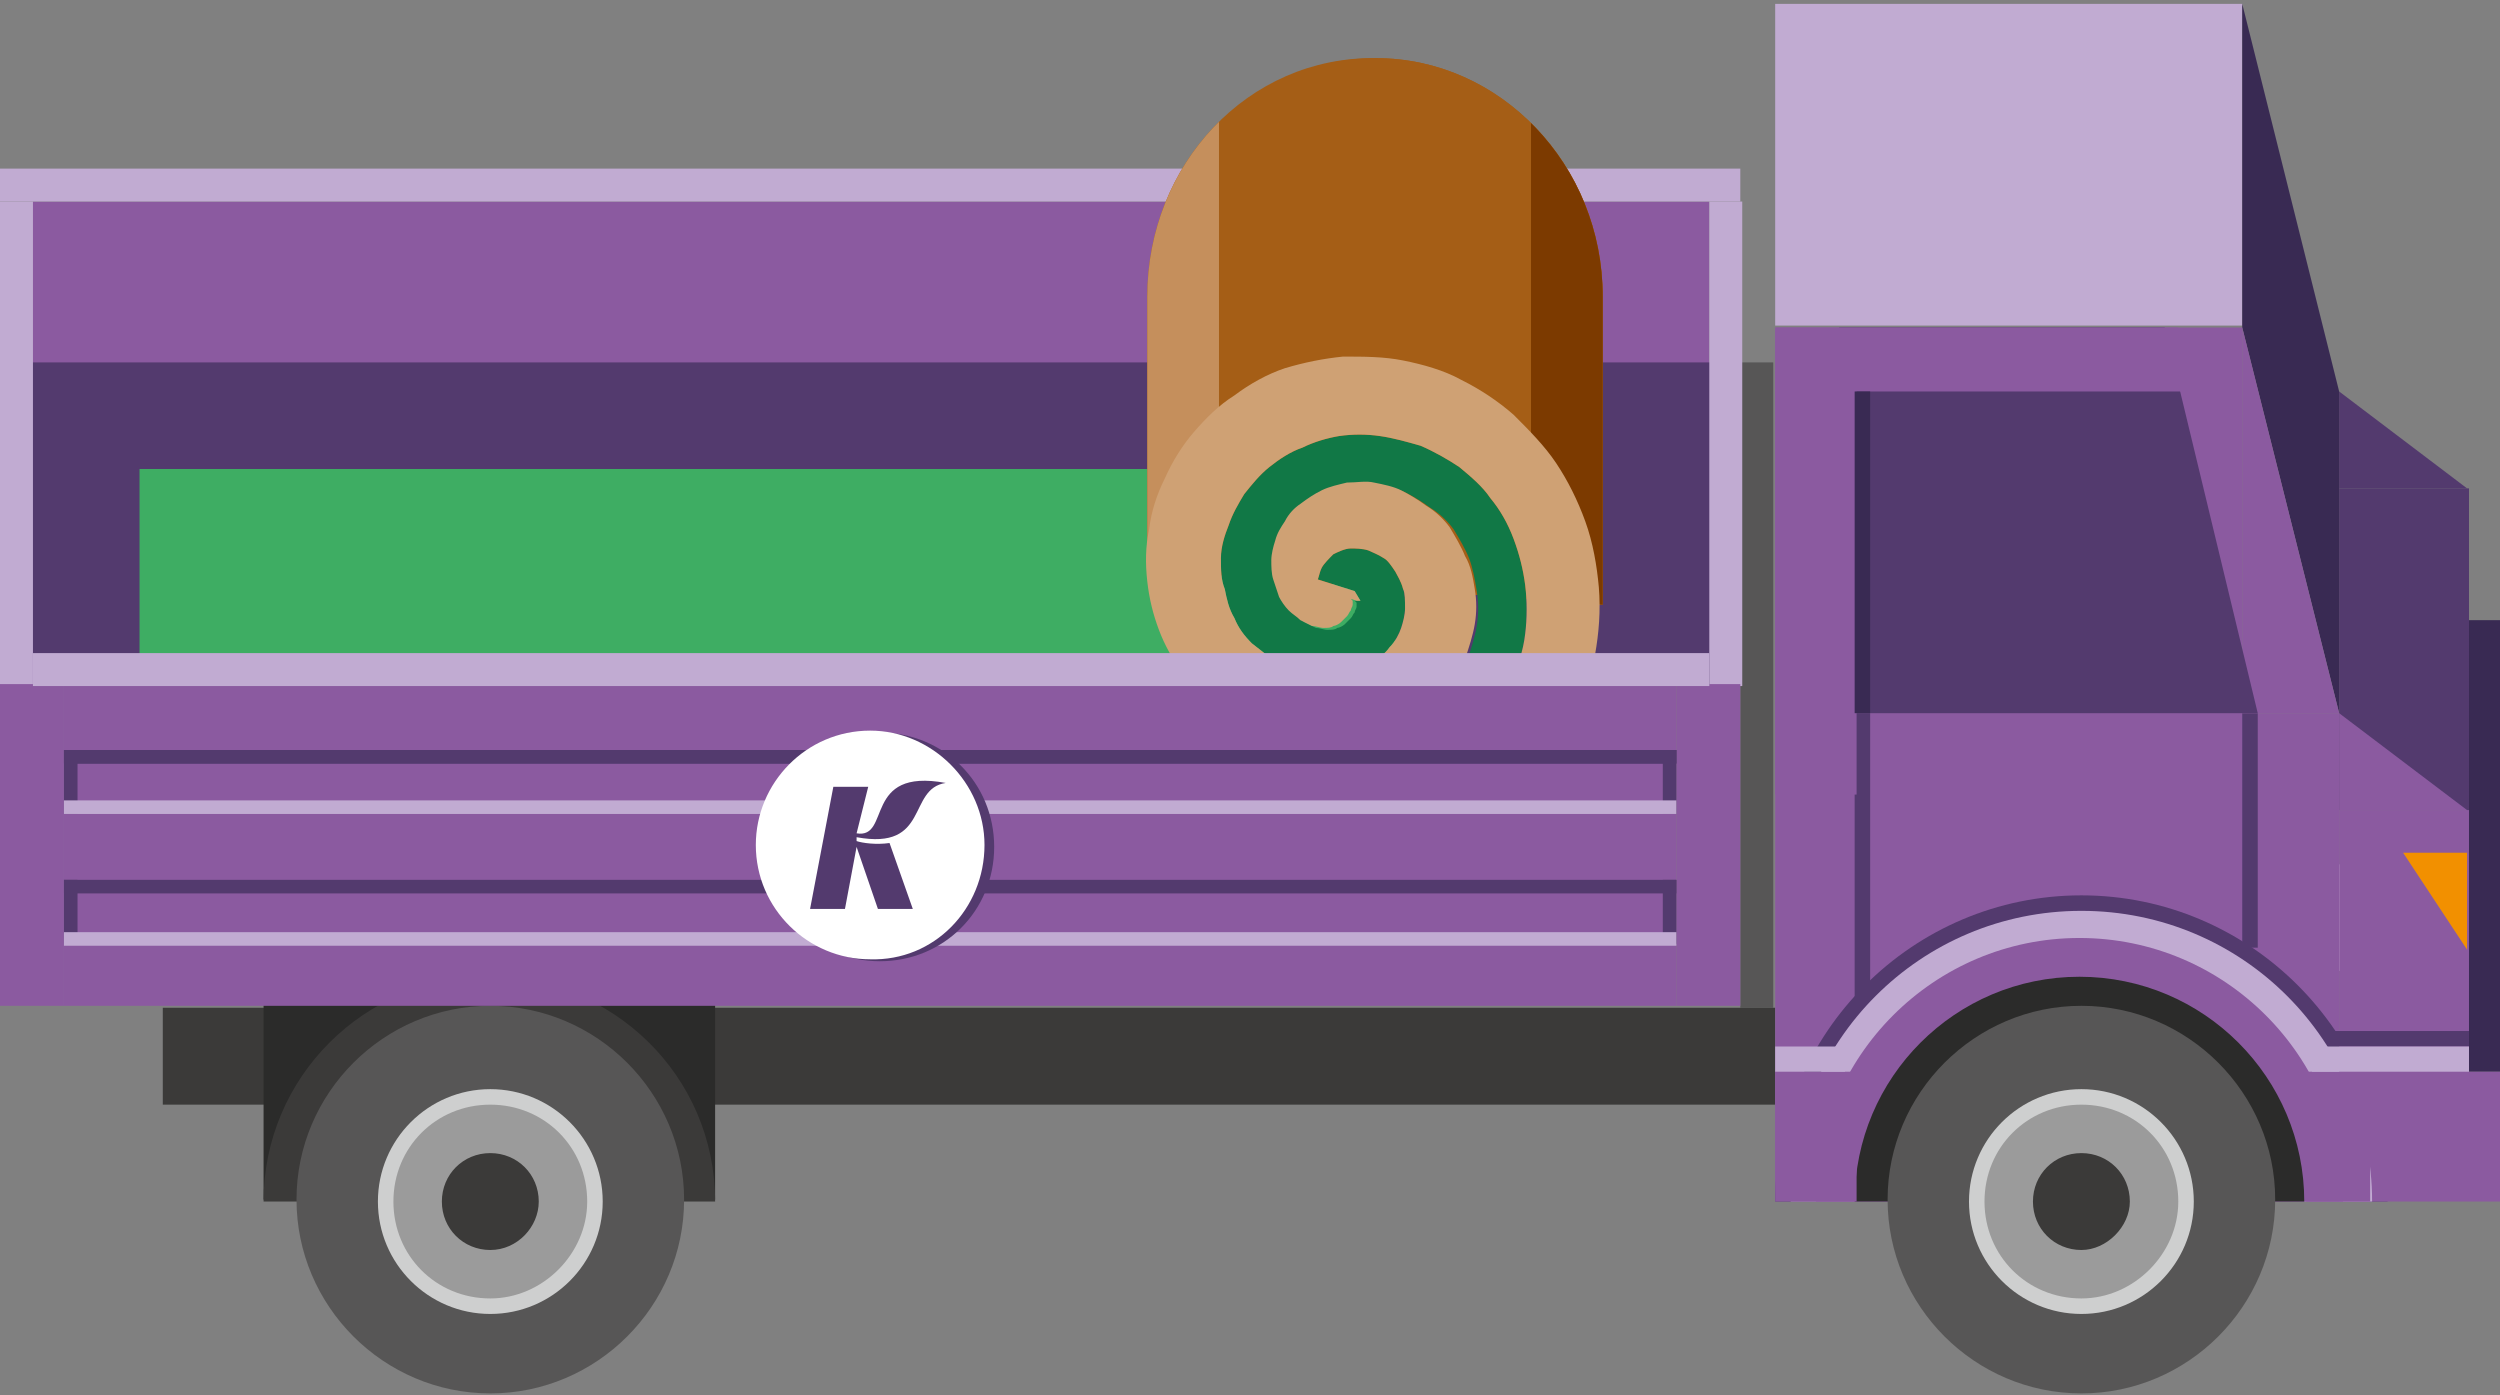 <?xml version="1.0" encoding="utf-8"?>
<!-- Generator: Adobe Illustrator 22.0.1, SVG Export Plug-In . SVG Version: 6.00 Build 0)  -->
<svg version="1.1" id="Ebene_1" xmlns="http://www.w3.org/2000/svg" xmlns:xlink="http://www.w3.org/1999/xlink" x="0px" y="0px"
	 viewBox="0 0 129 72" style="enable-background:new 0 0 129 72;" xml:space="preserve">
<rect x="0" y="0" width="129" height="72" fill="#808080" stroke="none"/>
<style type="text/css">
	.st0{fill:#575656;}
	.st1{fill:#8B5AA0;}
	.st2{fill:#C1ABD2;}
	.st3{fill:#533A6E;}
	.st4{fill:#3EAD63;}
	.st5{clip-path:url(#SVGID_2_);fill:#A55E16;}
	.st6{clip-path:url(#SVGID_4_);fill:#A55E16;}
	.st7{clip-path:url(#SVGID_4_);fill:#C58F5C;}
	.st8{clip-path:url(#SVGID_4_);fill:#7C3A00;}
	.st9{clip-path:url(#SVGID_6_);fill:#117846;}
	.st10{clip-path:url(#SVGID_6_);fill:#CFA174;}
	.st11{fill:#3B3A39;}
	.st12{fill:#2B2B2A;}
	.st13{clip-path:url(#SVGID_8_);fill:#3B3A39;}
	.st14{clip-path:url(#SVGID_8_);fill:#575656;}
	.st15{clip-path:url(#SVGID_8_);fill:#CECFCF;}
	.st16{clip-path:url(#SVGID_8_);fill:#9B9B9B;}
	.st17{clip-path:url(#SVGID_8_);fill:#FFFFFF;}
	.st18{clip-path:url(#SVGID_8_);fill:#F198B9;}
	.st19{fill:#392A53;}
	.st20{clip-path:url(#SVGID_10_);fill:#533A6E;}
	.st21{clip-path:url(#SVGID_12_);fill:#C1ABD2;}
	.st22{clip-path:url(#SVGID_12_);fill:#8B5AA0;}
	.st23{clip-path:url(#SVGID_12_);fill:#2B2B2A;}
	.st24{clip-path:url(#SVGID_14_);fill:#575656;}
	.st25{clip-path:url(#SVGID_14_);fill:#CECFCF;}
	.st26{clip-path:url(#SVGID_14_);fill:#9B9B9B;}
	.st27{clip-path:url(#SVGID_16_);fill:#3B3A39;}
	.st28{fill:#F29000;}
	.st29{clip-path:url(#SVGID_18_);fill:#FFFFFF;}
	.st30{clip-path:url(#SVGID_20_);fill:#533A6E;}
	.st31{clip-path:url(#SVGID_20_);fill:#FFFFFF;}
</style>
<rect x="89.8" y="18.7" class="st0" width="1.7" height="33.3"/>
<rect x="1.7" y="10.4" class="st1" width="86.5" height="10"/>
<rect y="8.7" class="st2" width="89.8" height="1.7"/>
<rect y="18.7" class="st3" width="89.8" height="16.6"/>
<rect x="7.2" y="24.2" class="st4" width="64.8" height="14.9"/>
<g>
	<defs>
		<rect id="SVGID_1_" y="0.2" width="129" height="71.7"/>
	</defs>
	<clipPath id="SVGID_2_">
		<use xlink:href="#SVGID_1_"  style="overflow:visible;"/>
	</clipPath>
	<path class="st5" d="M82.7,31.2V15.3c0-6.8-5.3-12.3-11.7-12.3c-6.5,0-11.7,5.5-11.7,12.3v14.1L82.7,31.2z"/>
</g>
<g>
	<defs>
		<path id="SVGID_3_" d="M59.2,15.3v14.1l23.5,1.8V15.3c0-6.8-5.3-12.3-11.7-12.3C64.4,2.9,59.2,8.5,59.2,15.3"/>
	</defs>
	<clipPath id="SVGID_4_">
		<use xlink:href="#SVGID_3_"  style="overflow:visible;"/>
	</clipPath>
	<rect x="59.2" y="2.1" class="st6" width="23.5" height="30"/>
	<rect x="59.2" y="2.1" class="st7" width="3.7" height="30"/>
	<rect x="79" y="2.1" class="st8" width="3.7" height="30"/>
</g>
<g>
	<defs>
		<rect id="SVGID_5_" y="0.2" width="129" height="71.7"/>
	</defs>
	<clipPath id="SVGID_6_">
		<use xlink:href="#SVGID_5_"  style="overflow:visible;"/>
	</clipPath>
	<path class="st9" d="M69.2,38.7c0.7-0.1,1.4-0.2,2.1-0.5c0.7-0.3,1.3-0.6,1.9-1c0.5-0.4,1-0.9,1.5-1.4c0.4-0.5,0.7-1.1,1-1.7
		c0.2-0.6,0.4-1.2,0.5-1.8c0.1-0.6,0.1-1.2,0-1.8c-0.1-0.6-0.2-1.2-0.4-1.7c-0.2-0.5-0.5-1-0.8-1.5c-0.3-0.4-0.7-0.8-1.2-1.1
		c-0.4-0.3-0.9-0.6-1.3-0.8c-0.4-0.2-0.9-0.3-1.4-0.4c-0.4-0.1-0.9,0-1.4,0c-0.4,0.1-0.9,0.2-1.3,0.4c-0.4,0.2-0.7,0.4-1.1,0.7
		c-0.3,0.2-0.6,0.5-0.8,0.9c-0.2,0.3-0.4,0.6-0.5,1c-0.1,0.3-0.2,0.7-0.2,1c0,0.3,0,0.7,0.1,1c0.1,0.3,0.2,0.6,0.3,0.9
		c0.1,0.2,0.3,0.5,0.5,0.7c0.2,0.2,0.4,0.3,0.6,0.5c0.2,0.1,0.4,0.2,0.6,0.3c0.2,0,0.4,0.1,0.6,0.1c0.2,0,0.4,0,0.5-0.1
		c0.1,0,0.3-0.1,0.4-0.2c0.1-0.1,0.2-0.2,0.3-0.3c0.1-0.1,0.1-0.2,0.2-0.3c0-0.1,0.1-0.2,0.1-0.3c0,0,0-0.1,0-0.2l-0.1-0.1L70,31
		c0.1,0,0.1,0,0.2,0l-0.3-0.5L68,29.9c0.1-0.3,0.1-0.4,0.2-0.6c0.1-0.2,0.4-0.5,0.6-0.7c0.2-0.1,0.6-0.3,0.9-0.3
		c0.2,0,0.6,0,0.9,0.1c0.2,0.1,0.5,0.2,0.8,0.4c0.2,0.1,0.4,0.4,0.6,0.7c0.1,0.2,0.3,0.5,0.4,0.9c0.1,0.2,0.1,0.6,0.1,1
		c0,0.3-0.1,0.7-0.2,1c-0.1,0.3-0.3,0.7-0.6,1c-0.2,0.3-0.6,0.6-0.9,0.8c-0.3,0.2-0.7,0.4-1.1,0.5c-0.4,0.1-0.9,0.2-1.3,0.2
		c-0.5,0-0.9-0.1-1.3-0.2c-0.5-0.1-0.9-0.3-1.3-0.6c-0.3-0.2-0.7-0.5-1.2-0.9c-0.4-0.4-0.7-0.8-0.9-1.3c-0.3-0.5-0.4-1-0.5-1.5
		C63,29.9,63,29.4,63,28.8c0-0.6,0.2-1.2,0.4-1.7c0.2-0.6,0.5-1.1,0.8-1.6c0.4-0.5,0.8-1,1.3-1.4c0.5-0.4,1.1-0.8,1.7-1
		c0.6-0.3,1.3-0.5,1.9-0.6c0.7-0.1,1.4-0.1,2.1,0c0.7,0.1,1.4,0.3,2.1,0.5c0.7,0.3,1.4,0.7,2,1.1c0.6,0.5,1.2,1,1.6,1.6
		c0.5,0.6,0.9,1.3,1.2,2.1c0.3,0.8,0.5,1.6,0.6,2.4c0.1,0.8,0.1,1.7,0,2.5c-0.1,0.9-0.4,1.7-0.7,2.5c-0.4,0.8-0.8,1.6-1.4,2.3
		c-0.6,0.7-1.2,1.4-2,1.9c-0.8,0.6-1.6,1-2.5,1.3c-0.9,0.3-2.1,0.6-3.1,0.7"/>
	<path class="st10" d="M73,44.4c1.2-0.4,2.3-1,3.4-1.7c1-0.7,2-1.5,2.8-2.5c0.8-0.9,1.5-1.9,2-3c0.5-1.1,0.9-2.2,1.1-3.4
		c0.2-1.1,0.3-2.3,0.2-3.5c-0.1-1.1-0.3-2.3-0.7-3.4c-0.4-1.1-0.9-2.1-1.5-3c-0.6-0.9-1.4-1.7-2.2-2.5c-0.8-0.7-1.7-1.3-2.7-1.8
		c-0.9-0.5-2-0.8-3-1c-1-0.2-2-0.2-3.1-0.2c-1,0.1-2,0.3-3,0.6c-0.9,0.3-1.8,0.8-2.6,1.4c-0.8,0.5-1.5,1.2-2.1,1.9
		c-0.6,0.7-1.1,1.5-1.5,2.4c-0.4,0.8-0.7,1.7-0.8,2.6c-0.2,0.9-0.2,1.8-0.1,2.7c0.1,0.9,0.3,1.7,0.6,2.5c0.3,0.8,0.7,1.5,1.2,2.2
		c0.5,0.7,1,1.3,1.7,1.8c0.6,0.5,1.3,0.9,2,1.3c0.7,0.3,1.4,0.5,2.2,0.7c0.7,0.1,1.5,0.1,2.2,0.1c0.7-0.1,1.4-0.2,2.1-0.5
		c0.7-0.3,1.3-0.6,1.9-1c0.5-0.4,1-0.9,1.5-1.4c0.4-0.5,0.7-1.1,1-1.7c0.2-0.6,0.4-1.2,0.5-1.8c0.1-0.6,0.1-1.2,0-1.8
		c-0.1-0.6-0.2-1.2-0.5-1.7c-0.2-0.5-0.5-1-0.8-1.5c-0.3-0.4-0.7-0.8-1.2-1.1c-0.4-0.3-0.9-0.6-1.3-0.8c-0.4-0.2-0.9-0.3-1.4-0.4
		c-0.4-0.1-0.9,0-1.4,0c-0.4,0.1-0.9,0.2-1.3,0.4c-0.4,0.2-0.7,0.4-1.1,0.7c-0.3,0.2-0.6,0.5-0.8,0.9c-0.2,0.3-0.4,0.6-0.5,1
		c-0.1,0.3-0.2,0.7-0.2,1c0,0.3,0,0.7,0.1,1c0.1,0.3,0.2,0.6,0.3,0.9c0.1,0.2,0.3,0.5,0.5,0.7c0.2,0.2,0.4,0.3,0.6,0.5
		c0.2,0.1,0.4,0.2,0.6,0.3c0.2,0,0.4,0.1,0.6,0.1c0.2,0,0.4,0,0.5-0.1c0.1,0,0.3-0.1,0.4-0.2c0.1-0.1,0.2-0.2,0.3-0.3
		c0.1-0.1,0.1-0.2,0.2-0.3c0-0.1,0.1-0.2,0.1-0.3c0,0,0-0.1,0-0.2l-0.1-0.1L70,31c0.1,0,0.1,0,0.2,0l-0.3-0.5L68,29.9
		c0.1-0.3,0.1-0.4,0.2-0.6c0.1-0.2,0.4-0.5,0.6-0.7c0.2-0.1,0.6-0.3,0.9-0.3c0.2,0,0.6,0,0.9,0.1c0.2,0.1,0.5,0.2,0.8,0.4
		c0.2,0.1,0.4,0.4,0.6,0.7c0.1,0.2,0.3,0.5,0.4,0.9c0.1,0.2,0.1,0.6,0.1,1c0,0.3-0.1,0.7-0.2,1c-0.1,0.3-0.3,0.7-0.6,1
		c-0.2,0.3-0.6,0.6-0.9,0.8c-0.3,0.2-0.7,0.4-1.1,0.5c-0.4,0.1-0.9,0.2-1.3,0.2c-0.5,0-0.9-0.1-1.3-0.2c-0.5-0.1-0.9-0.3-1.3-0.6
		c-0.3-0.2-0.7-0.5-1.2-0.9c-0.4-0.4-0.7-0.8-0.9-1.3c-0.3-0.5-0.4-1-0.5-1.5C63,29.9,63,29.4,63,28.8c0-0.6,0.2-1.2,0.4-1.7
		c0.2-0.6,0.5-1.1,0.8-1.6c0.4-0.5,0.8-1,1.3-1.4c0.5-0.4,1.1-0.8,1.7-1c0.6-0.3,1.3-0.5,1.9-0.6c0.7-0.1,1.4-0.1,2.1,0
		c0.7,0.1,1.4,0.3,2.1,0.5c0.7,0.3,1.4,0.7,2,1.1c0.6,0.5,1.2,1,1.6,1.6c0.5,0.6,0.9,1.3,1.2,2.1c0.3,0.8,0.5,1.6,0.6,2.4
		c0.1,0.8,0.1,1.7,0,2.5c-0.1,0.9-0.4,1.7-0.7,2.5c-0.4,0.8-0.8,1.6-1.4,2.3c-0.6,0.7-1.2,1.4-2,1.9c-0.8,0.6-1.6,1-2.5,1.3
		c-0.9,0.3-1.8,0.6-2.8,0.7c0,0-0.1,0-0.1,0v3.9C70.6,45.1,71.8,44.9,73,44.4"/>
</g>
<rect x="8.4" y="52" class="st11" width="83.2" height="5"/>
<rect x="13.6" y="51.5" class="st12" width="23.3" height="10.4"/>
<g>
	<defs>
		<rect id="SVGID_7_" y="0.2" width="129" height="71.7"/>
	</defs>
	<clipPath id="SVGID_8_">
		<use xlink:href="#SVGID_7_"  style="overflow:visible;"/>
	</clipPath>
	<path class="st13" d="M13.6,62c0-6.4,5.2-11.6,11.6-11.6S36.9,55.5,36.9,62"/>
	<path class="st14" d="M25.3,71.9c-5.5,0-10-4.5-10-10s4.5-10,10-10s10,4.5,10,10S30.8,71.9,25.3,71.9"/>
	<path class="st15" d="M25.3,67.8c-3.2,0-5.8-2.6-5.8-5.8c0-3.2,2.6-5.8,5.8-5.8c3.2,0,5.8,2.6,5.8,5.8
		C31.1,65.2,28.5,67.8,25.3,67.8"/>
	<path class="st16" d="M25.3,67c-2.8,0-5-2.2-5-5c0-2.8,2.2-5,5-5c2.8,0,5,2.2,5,5C30.3,64.7,28,67,25.3,67"/>
	<path class="st13" d="M25.3,64.5c-1.4,0-2.5-1.1-2.5-2.5c0-1.4,1.1-2.5,2.5-2.5c1.4,0,2.5,1.1,2.5,2.5
		C27.8,63.3,26.7,64.5,25.3,64.5"/>
	<path class="st17" d="M125,50.1c0,0,1.3,0,1.3-1.3v-2.9c0,0,0-1.3-1.3-1.3h-11.1c0,0-1.3,0-1.3,1.3v2.9c0,0,0,1.3,1.3,1.3H125z"/>
	<path class="st18" d="M99.4,1.8c0.2-0.4,0.6-0.6,1-0.4c0.4,0.2,0.6,0.6,0.4,1c-0.2,0.4-0.6,0.6-1,0.4C99.4,2.7,99.2,2.2,99.4,1.8"
		/>
	<path class="st18" d="M100.3,6.9c0.2-0.4,0.6-0.6,1-0.4c0.4,0.2,0.6,0.6,0.4,1c-0.2,0.4-0.6,0.6-1,0.4
		C100.3,7.8,100.1,7.3,100.3,6.9"/>
</g>
<rect x="127.3" y="32" class="st19" width="1.7" height="23.3"/>
<rect x="95.7" y="19.2" class="st1" width="20" height="21.8"/>
<rect x="120.7" y="25.2" class="st3" width="6.7" height="16.6"/>
<rect x="91.6" y="36.8" class="st1" width="29.1" height="25.1"/>
<g>
	<defs>
		<rect id="SVGID_9_" y="0.2" width="129" height="71.7"/>
	</defs>
	<clipPath id="SVGID_10_">
		<use xlink:href="#SVGID_9_"  style="overflow:visible;"/>
	</clipPath>
	<path class="st20" d="M91.6,62c0-8.7,7.1-15.8,15.8-15.8c8.7,0,15.8,7.1,15.8,15.8"/>
</g>
<rect x="120.7" y="55.3" class="st1" width="8.3" height="6.7"/>
<polyline class="st3" points="120.7,20.2 120.7,25.2 127.3,25.2 "/>
<g>
	<defs>
		<rect id="SVGID_11_" y="0.2" width="129" height="71.7"/>
	</defs>
	<clipPath id="SVGID_12_">
		<use xlink:href="#SVGID_11_"  style="overflow:visible;"/>
	</clipPath>
	<path class="st21" d="M92.4,62c0-8.3,6.7-15,15-15s15,6.7,15,15"/>
	<path class="st22" d="M93.7,62c0-7.5,6.1-13.6,13.6-13.6c7.5,0,13.6,6.1,13.6,13.6"/>
	<path class="st23" d="M95.7,62c0-6.4,5.2-11.6,11.6-11.6c6.4,0,11.6,5.2,11.6,11.6"/>
</g>
<rect x="91.6" y="55.3" class="st1" width="4.2" height="6.7"/>
<rect x="119" y="55.3" class="st1" width="3.3" height="6.7"/>
<g>
	<defs>
		<rect id="SVGID_13_" y="0.2" width="129" height="71.7"/>
	</defs>
	<clipPath id="SVGID_14_">
		<use xlink:href="#SVGID_13_"  style="overflow:visible;"/>
	</clipPath>
	<path class="st24" d="M107.4,71.9c-5.5,0-10-4.5-10-10s4.5-10,10-10c5.5,0,10,4.5,10,10S112.9,71.9,107.4,71.9"/>
	<path class="st25" d="M107.4,67.8c-3.2,0-5.8-2.6-5.8-5.8c0-3.2,2.6-5.8,5.8-5.8c3.2,0,5.8,2.6,5.8,5.8
		C113.2,65.2,110.6,67.8,107.4,67.8"/>
	<path class="st26" d="M107.4,67c-2.8,0-5-2.2-5-5c0-2.8,2.2-5,5-5c2.8,0,5,2.2,5,5C112.4,64.7,110.1,67,107.4,67"/>
</g>
<rect x="91.6" y="54" class="st2" width="3.6" height="1.3"/>
<rect x="91.6" y="16.9" class="st1" width="20.8" height="20"/>
<rect x="91.6" y="0.2" class="st2" width="24.1" height="16.6"/>
<rect x="120.7" y="41.8" class="st1" width="6.7" height="14.3"/>
<polyline class="st1" points="120.7,36.8 120.7,41.8 127.3,41.8 "/>
<polygon class="st19" points="115.7,0.2 115.7,16.9 120.7,36.8 120.7,20.2 "/>
<rect x="120.3" y="53.2" class="st3" width="7.1" height="0.8"/>
<g>
	<defs>
		<rect id="SVGID_15_" y="0.2" width="129" height="71.7"/>
	</defs>
	<clipPath id="SVGID_16_">
		<use xlink:href="#SVGID_15_"  style="overflow:visible;"/>
	</clipPath>
	<path class="st27" d="M107.4,64.5c-1.4,0-2.5-1.1-2.5-2.5c0-1.4,1.1-2.5,2.5-2.5c1.4,0,2.5,1.1,2.5,2.5
		C109.9,63.3,108.7,64.5,107.4,64.5"/>
</g>
<rect x="119.3" y="54" class="st2" width="8.1" height="1.3"/>
<polyline class="st28" points="124,44 127.3,44 127.3,49 "/>
<rect x="95.7" y="36.8" class="st3" width="0.8" height="14.7"/>
<rect x="115.7" y="36.8" class="st3" width="0.8" height="12.1"/>
<polyline class="st1" points="115.7,16.9 115.7,36.8 120.7,36.8 "/>
<polygon class="st3" points="116.5,36.8 111.7,16.9 106.9,16.9 94.9,16.9 94.9,36.8 106.9,36.8 111.7,36.8 "/>
<rect x="91.6" y="16.9" class="st1" width="24.1" height="3.3"/>
<rect x="91.6" y="19.2" class="st1" width="4.2" height="21.8"/>
<rect x="95.7" y="20.2" class="st19" width="0.8" height="16.6"/>
<g>
	<defs>
		<rect id="SVGID_17_" y="0.2" width="129" height="71.7"/>
	</defs>
	<clipPath id="SVGID_18_">
		<use xlink:href="#SVGID_17_"  style="overflow:visible;"/>
	</clipPath>
	<path class="st29" d="M15.7,50.1c0,0,1.3,0,1.3-1.3v-2.9c0,0,0-1.3-1.3-1.3H4.7c0,0-1.3,0-1.3,1.3v2.9c0,0,0,1.3,1.3,1.3H15.7z"/>
</g>
<rect y="10.4" class="st2" width="1.7" height="25"/>
<rect x="88.2" y="10.4" class="st2" width="1.7" height="25"/>
<rect y="35.3" class="st1" width="3.3" height="16.6"/>
<rect x="86.5" y="35.3" class="st1" width="3.3" height="16.6"/>
<rect x="3.3" y="35.3" class="st1" width="83.2" height="16.6"/>
<rect x="3.3" y="38.7" class="st3" width="83.2" height="0.7"/>
<rect x="3.3" y="38.7" class="st3" width="83.2" height="0.7"/>
<rect x="3.3" y="45.4" class="st3" width="83.2" height="0.7"/>
<rect x="3.3" y="38.7" class="st3" width="0.7" height="3.3"/>
<rect x="85.8" y="38.7" class="st3" width="0.7" height="3.3"/>
<rect x="3.3" y="45.4" class="st3" width="0.7" height="3.3"/>
<rect x="85.8" y="45.4" class="st3" width="0.7" height="3.3"/>
<rect x="3.3" y="41.3" class="st2" width="83.2" height="0.7"/>
<rect x="3.3" y="48.1" class="st2" width="83.2" height="0.7"/>
<rect x="1.7" y="33.7" class="st2" width="86.5" height="1.7"/>
<g>
	<defs>
		<rect id="SVGID_19_" y="0.2" width="129" height="71.7"/>
	</defs>
	<clipPath id="SVGID_20_">
		<use xlink:href="#SVGID_19_"  style="overflow:visible;"/>
	</clipPath>
	<path class="st30" d="M45.4,49.6c3.3,0,5.9-2.6,5.9-5.9s-2.6-5.9-5.9-5.9c-3.3,0-5.9,2.6-5.9,5.9S42.1,49.6,45.4,49.6"/>
	<path class="st31" d="M48.8,40.4c-2,0.3-0.8,3.5-4.6,2.8l0,0.2c0.3,0.1,1,0.2,1.7,0.1l1.2,3.4h-1.8l-1.1-3.2l-0.6,3.2h-1.8l1.2-6.3
		h1.8L44.2,43C46,43.3,44.5,39.6,48.8,40.4 M50.8,43.6c0-3.2-2.7-5.9-5.9-5.9c-3.3,0-5.9,2.7-5.9,5.9c0,3.3,2.7,5.9,5.9,5.9
		C48.2,49.6,50.8,46.9,50.8,43.6"/>
</g>
</svg>
